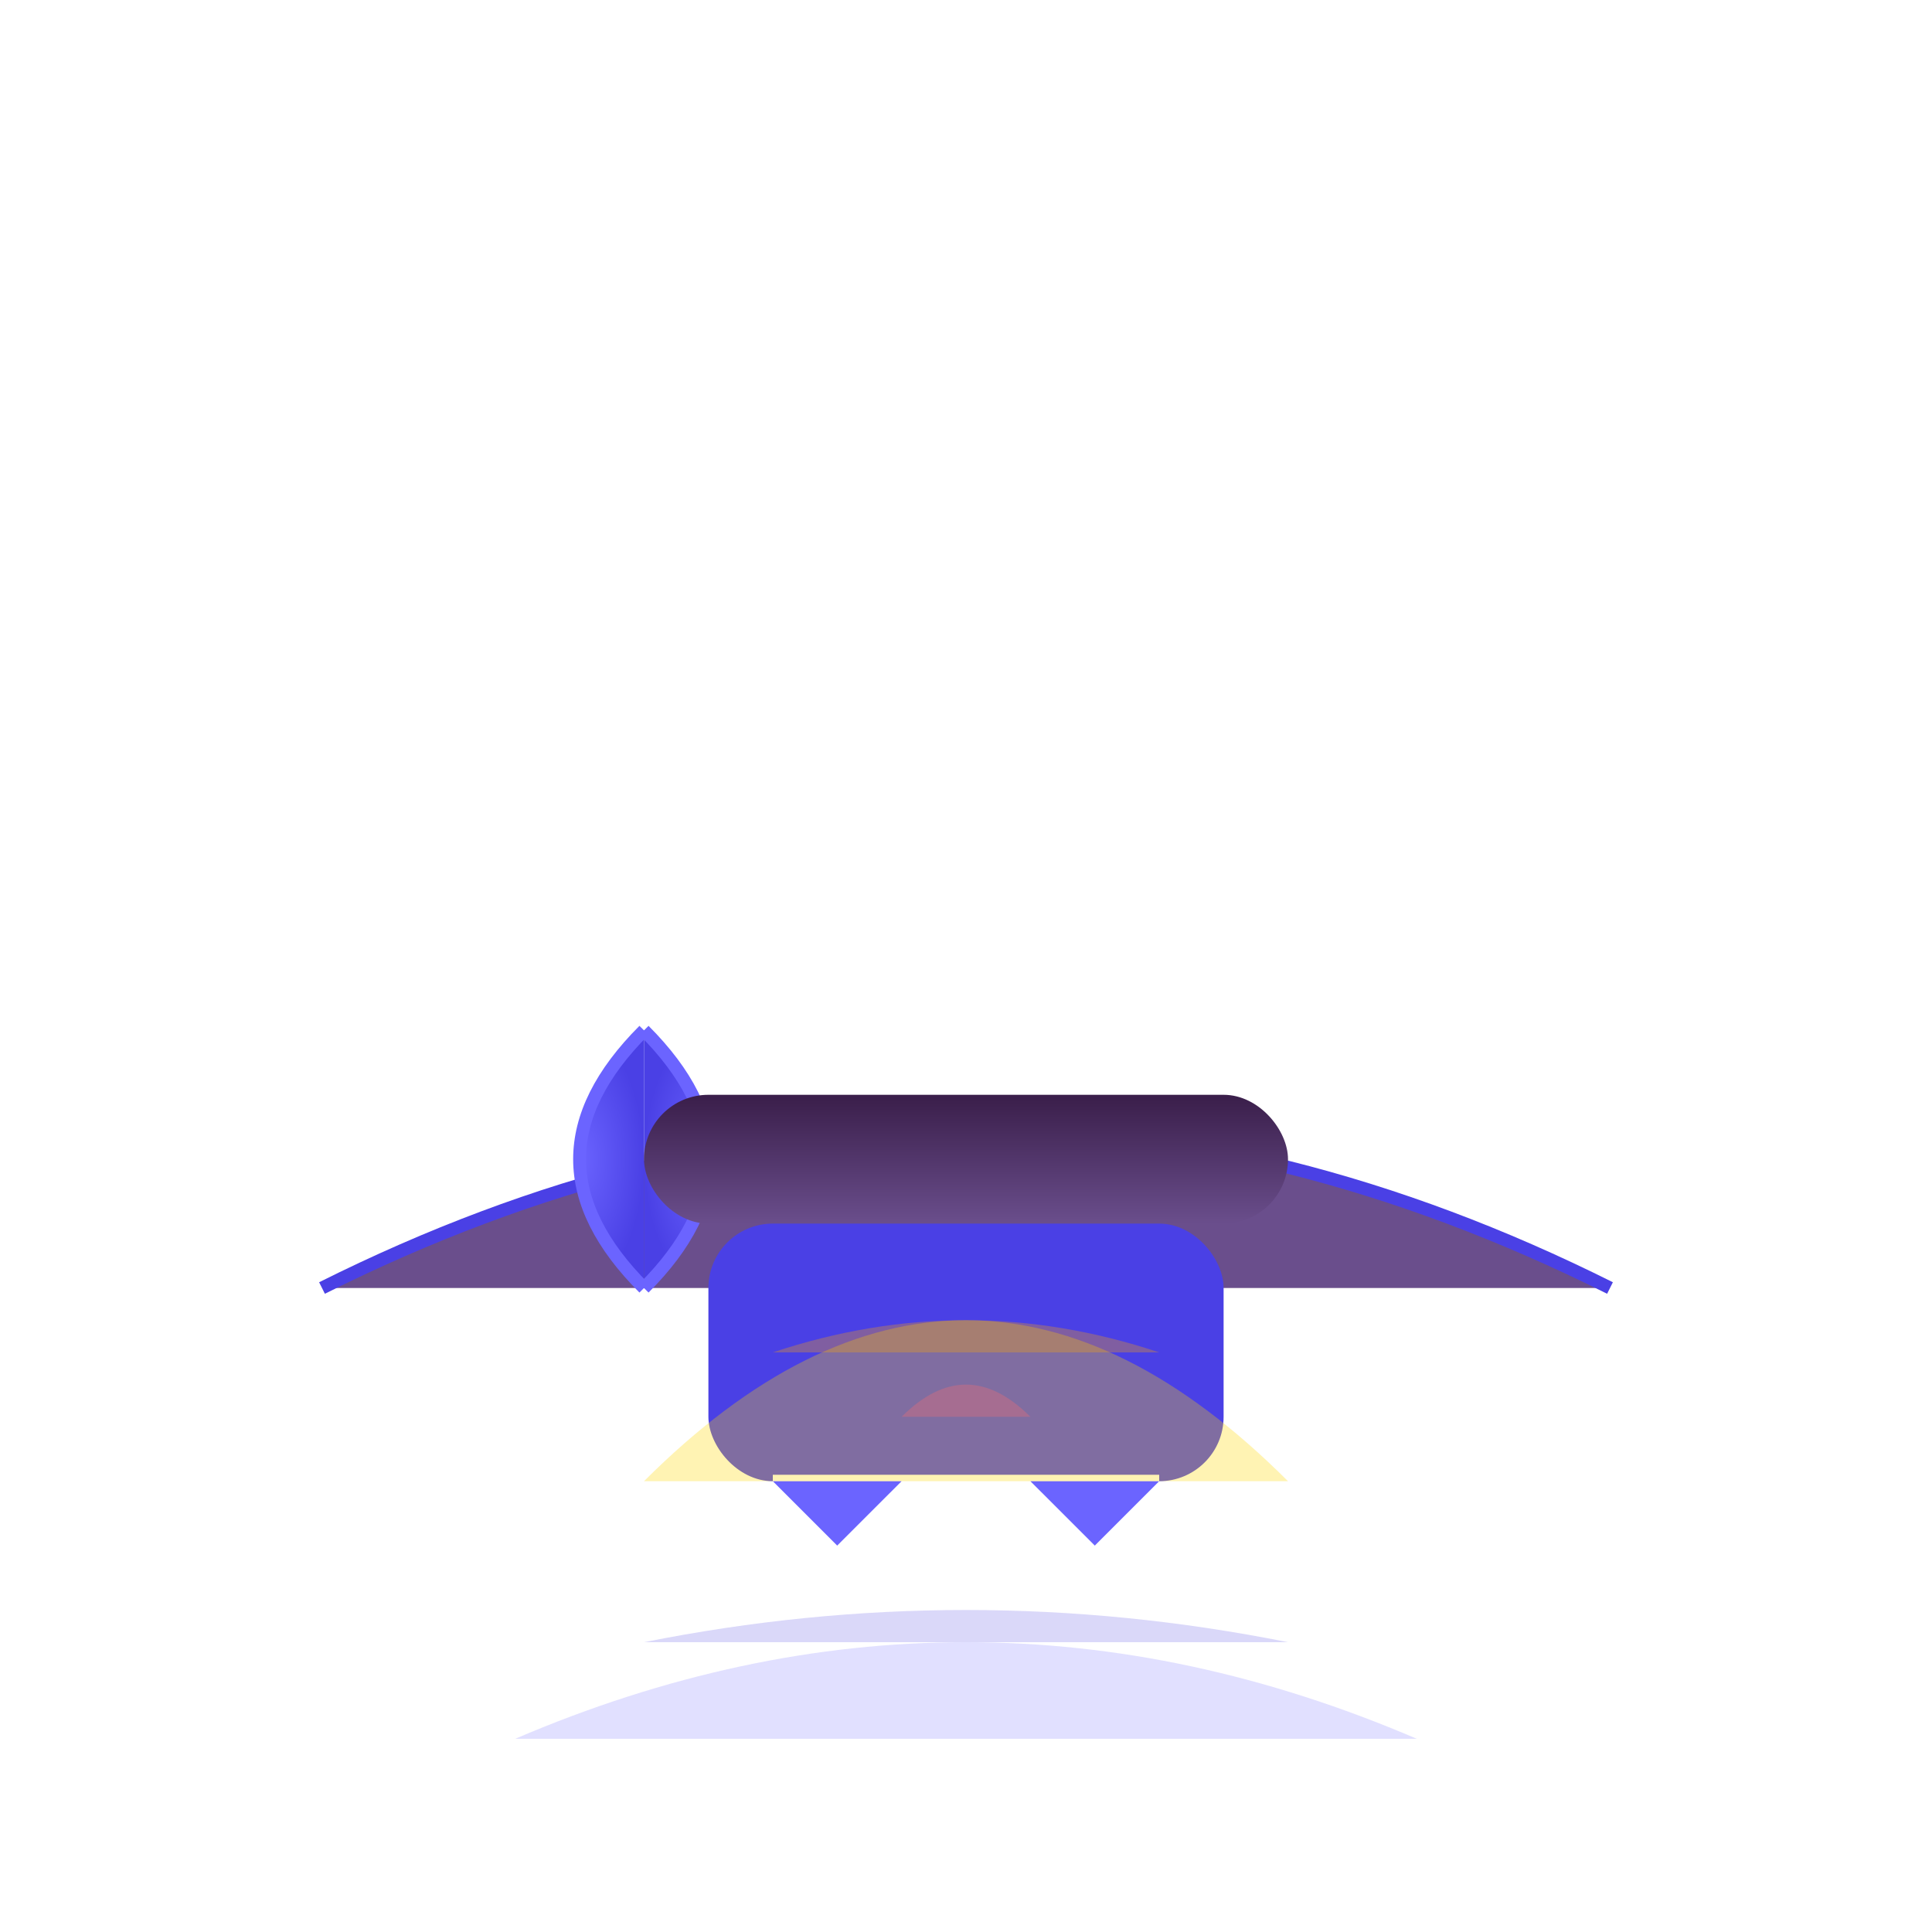 <svg viewBox="0 0 300 300" xmlns="http://www.w3.org/2000/svg">
  <defs>
    <radialGradient id="octoGrad" cx="50%" cy="50%" r="50%">
      <stop offset="0%" style="stop-color:#6B64FF;stop-opacity:1"/>
      <stop offset="100%" style="stop-color:#4A40E5;stop-opacity:1"/>
    </radialGradient>
    <linearGradient id="pianoGrad" x1="0%" y1="0%" x2="0%" y2="100%">
      <stop offset="0%" style="stop-color:#3A1E4A;stop-opacity:1"/>
      <stop offset="100%" style="stop-color:#6A4E8C;stop-opacity:1"/>
    </linearGradient>
    <pattern id="stars" x="0" y="0" width="30" height="30" patternUnits="userSpaceOnUse">
      <circle cx="15" cy="15" r="1" fill="#FFF" opacity="0.5"/>
    </pattern>
  </defs>
  <rect width="300" height="300" fill="url(#stars)"/>
  <g transform="translate(150,150)">
    <circle cx="0" cy="-100" r="20" fill="#FFF" filter="url(#moonGlow)"/>
    <path d="M-100,50 Q0,0 100,50" fill="#6A4E8C" stroke="#4A40E5" stroke-width="2"/>
    <g transform="translate(-50,50)">
      <path d="M0,0 Q-20,-20 0,-40" fill="url(#octoGrad)" stroke="#6B64FF" stroke-width="2"/>
      <path d="M0,0 Q20,-20 0,-40" fill="url(#octoGrad)" stroke="#6B64FF" stroke-width="2"/>
    </g>
    <g transform="translate(0,20)">
      <rect x="-50" y="0" width="100" height="20" fill="url(#pianoGrad)" rx="10"/>
      <rect x="-40" y="20" width="80" height="40" fill="#4A40E5" rx="10"/>
      <path d="M-30,60 Q0,60 30,60" stroke="#FFF" stroke-width="2" fill="none"/>
      <path d="M-30,60 L-20,70 L-10,60" fill="#6B64FF"/>
      <path d="M10,60 L20,70 L30,60" fill="#6B64FF"/>
    </g>
    <g transform="translate(0,80)">
      <path d="M-50,0 Q0,-50 50,0" fill="#FFD700" opacity="0.3"/>
      <path d="M-30,-20 Q0,-30 30,-20" fill="#FFA500" opacity="0.3"/>
      <path d="M-10,-10 Q0,-20 10,-10" fill="#FF6B6B" opacity="0.3"/>
    </g>
    <g transform="translate(0,120)">
      <path d="M-70,0 Q0,-30 70,0" fill="#6B64FF" opacity="0.2"/>
      <path d="M-50,-15 Q0,-25 50,-15" fill="#4A40E5" opacity="0.2"/>
    </g>
  </g>
  <filter id="moonGlow" x="-20%" y="-20%" width="140%" height="140%">
    <feGaussianBlur stdDeviation="40" result="glow"/>
    <feMerge>
      <feMergeNode in="glow"/>
      <feMergeNode in="SourceGraphic"/>
    </feMerge>
  </filter>
</svg>
